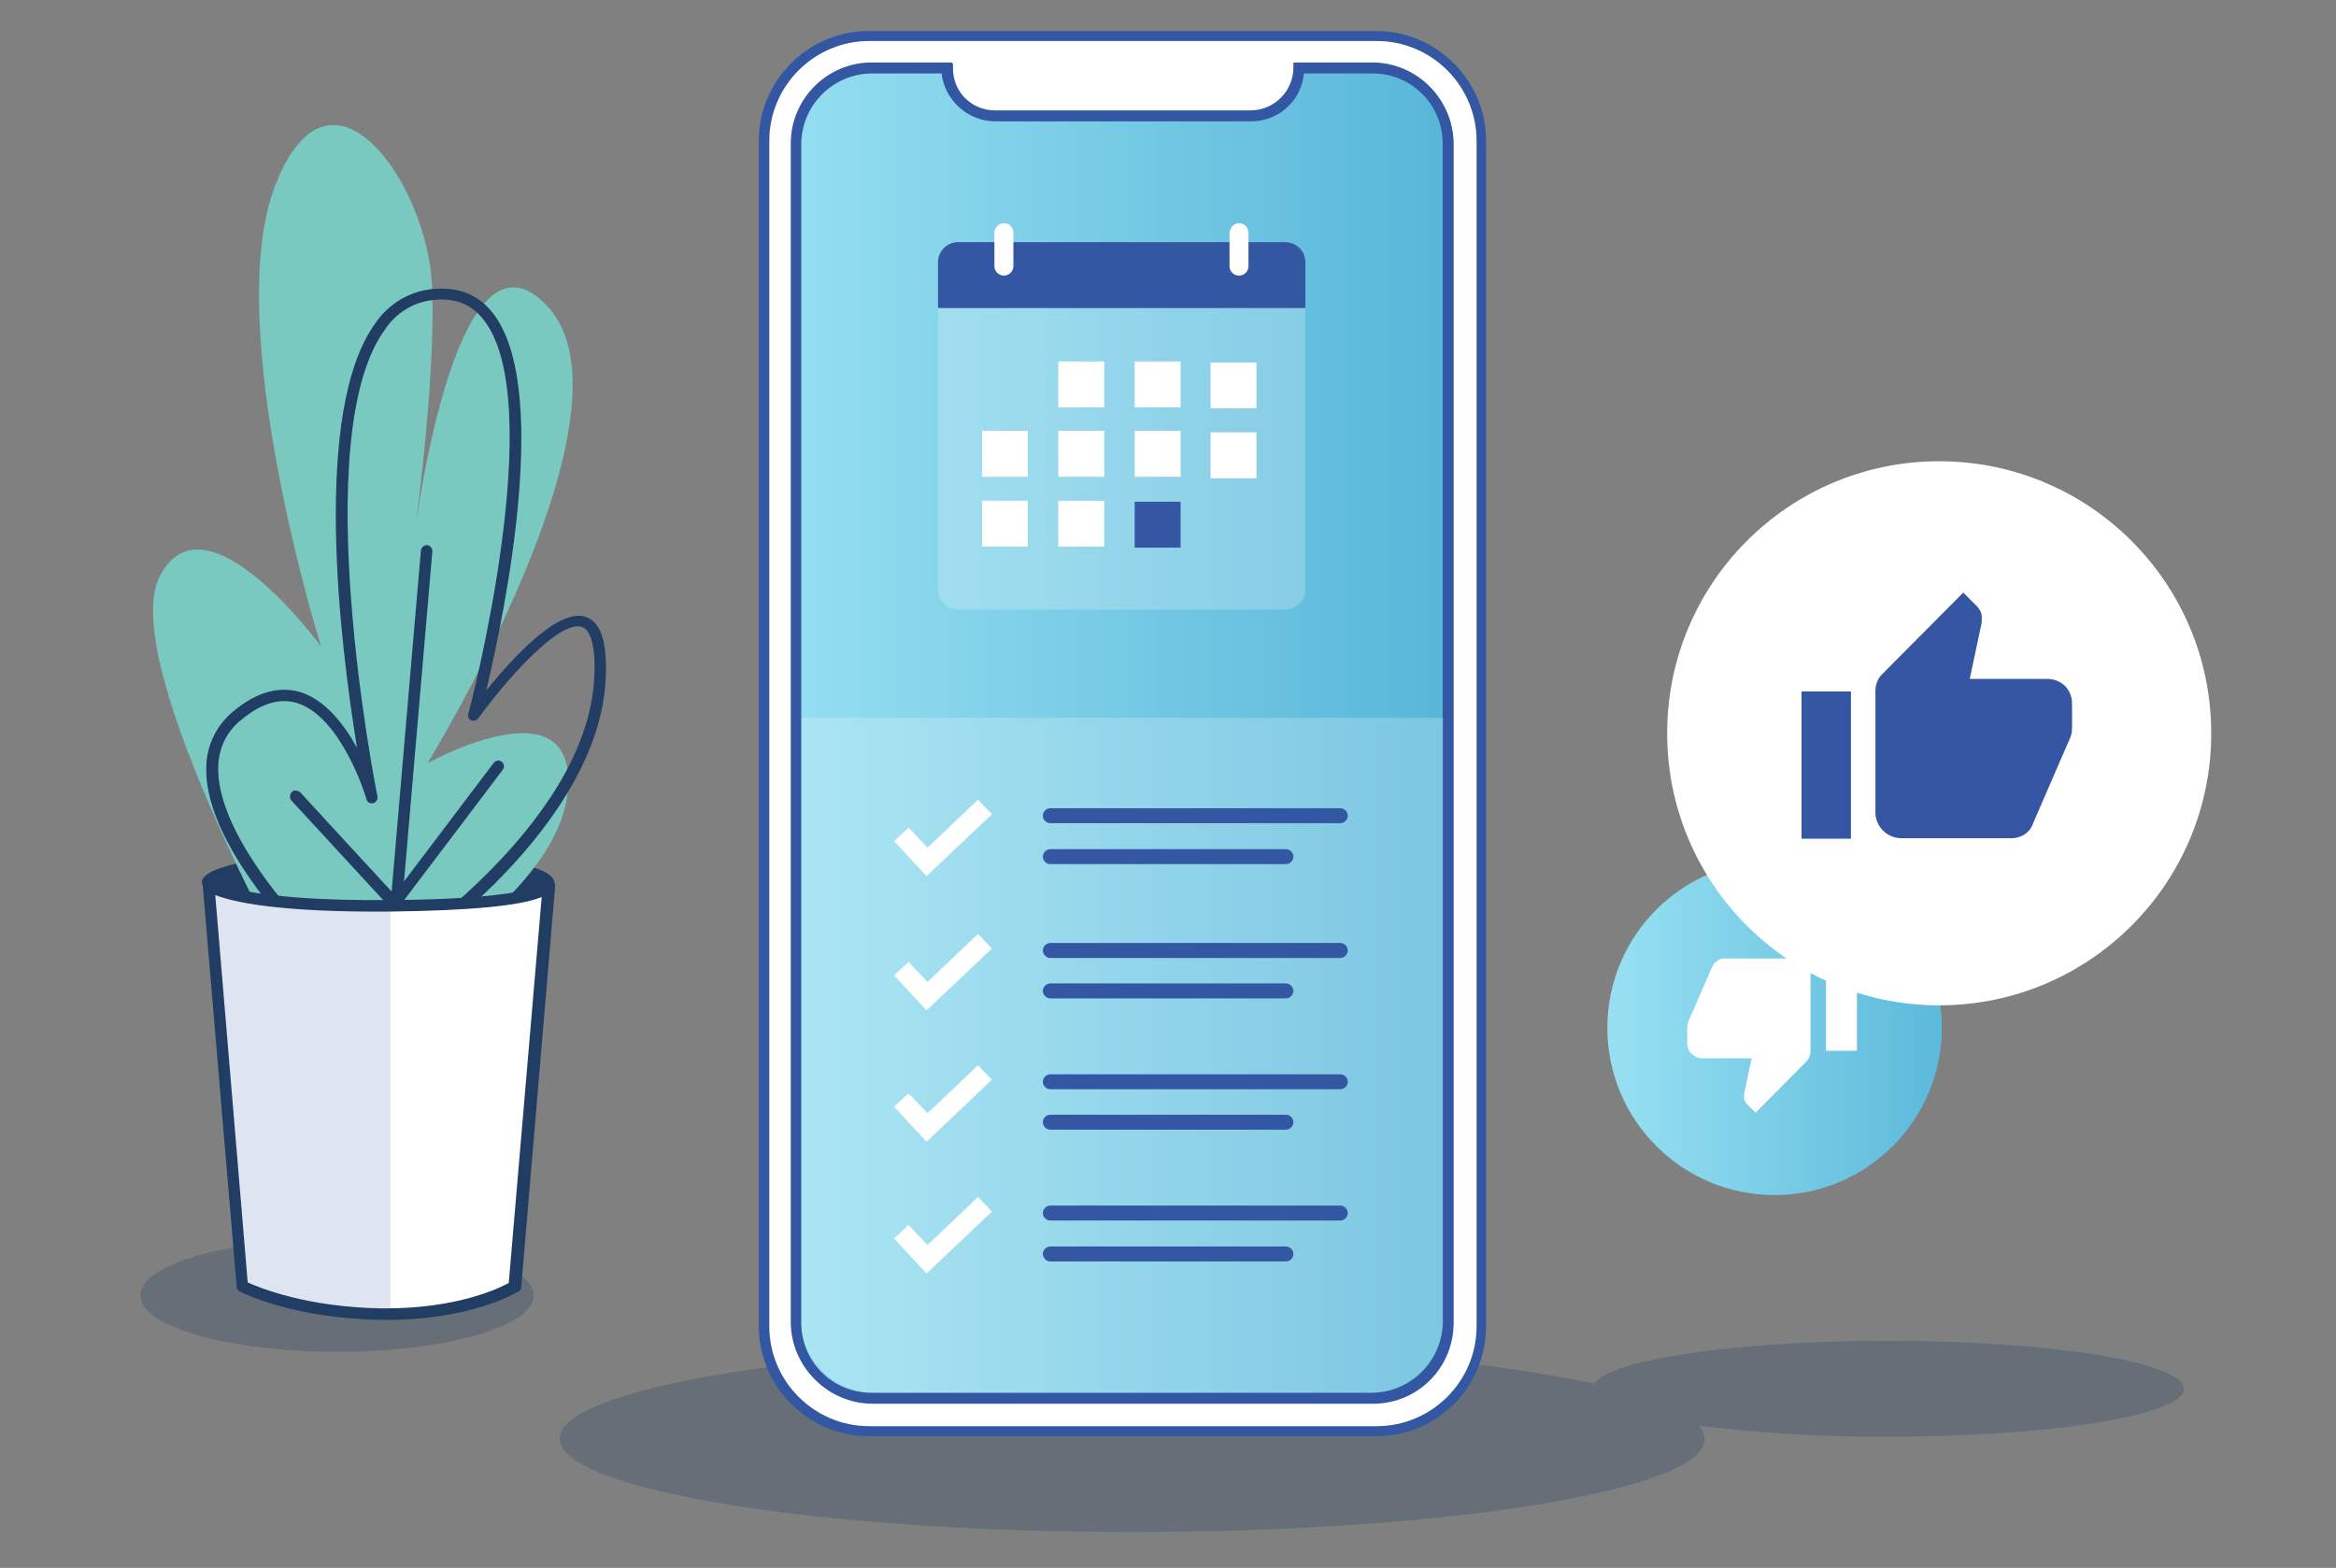 <?xml version="1.0" encoding="UTF-8"?> <!-- Generator: Adobe Illustrator 25.0.0, SVG Export Plug-In . SVG Version: 6.00 Build 0) --> <svg xmlns="http://www.w3.org/2000/svg" xmlns:xlink="http://www.w3.org/1999/xlink" version="1.1" id="Layer_3" x="0px" y="0px" viewBox="0 0 468 314.1" style="enable-background:new 0 0 468 314.1;" xml:space="preserve"><rect x="0" y="0" width="468" height="314.1" fill="#808080" stroke="none"/> <style type="text/css"> .st0{opacity:0.262;fill:#213D63;enable-background:new ;} .st1{fill:#213D63;} .st2{fill:url(#SVGID_1_);} .st3{fill:#FFFFFF;} .st4{fill:#DEE4F0;} .st5{fill:#3457A3;} .st6{fill:url(#SVGID_2_);} .st7{fill:#3556A3;} .st8{opacity:0.219;fill:#FFFFFF;enable-background:new ;} .st9{fill:url(#SVGID_3_);} </style> <g transform="translate(-10451.076 -2791.388)"> <ellipse class="st0" cx="10518.6" cy="3050.9" rx="39.4" ry="11.3"></ellipse> <ellipse class="st1" cx="10526.8" cy="2968.1" rx="34.2" ry="4.5"></ellipse> <path class="st1" d="M10526.8,2973.8c-33.6,0-35.3-4.7-35.3-5.7s1.7-5.7,35.3-5.7s35.3,4.7,35.3,5.7S10560.5,2973.8,10526.8,2973.8 z M10494.1,2968.1c2.2,1.4,14.3,3.3,32.8,3.3s30.5-1.9,32.8-3.3c-2.2-1.5-14.3-3.3-32.8-3.3S10496.3,2966.7,10494.1,2968.1z"></path> <linearGradient id="SVGID_1_" gradientUnits="userSpaceOnUse" x1="10589.984" y1="2996.468" x2="10589.996" y2="2996.468" gradientTransform="matrix(83.993 0 0 -177.094 -882802.125 533560)"> <stop offset="0" style="stop-color:#ACEBE5"></stop> <stop offset="1" style="stop-color:#7AC9C1"></stop> </linearGradient> <path class="st2" d="M10513.4,2993.5c0,0-39.4-69.1-30.3-86.7s32.3,14.1,32.3,14.1s-20.2-64.5-9.1-92.6s30.3,0,31.3,19.9 s-4,53.9-4,53.9s8.1-70.3,27.3-49.2s-24.2,91.4-24.2,91.4s29.3-16.3,28.2,4.7s-35.3,39.8-35.3,39.8"></path> <path class="st1" d="M10529.3,2985.1c-0.6,0-1.2-0.5-1.2-1.2c0-0.4,0.2-0.8,0.5-1c0.4-0.2,39.7-25.8,41.5-55.3 c0.4-6.1-0.5-9.9-2.4-10.6c-4.4-1.6-15.1,10.4-20.8,18.3c-0.4,0.5-1.1,0.6-1.6,0.3c-0.4-0.3-0.6-0.8-0.4-1.2 c0.2-0.6,16.6-63.2,2.7-79.4c-2.4-2.8-5.6-4-9.8-3.5c-3.9,0.4-7.4,2.6-9.6,5.9c-15.8,21.6-1.7,92.8-1.5,93.5 c0.1,0.6-0.3,1.3-0.9,1.4c-0.6,0.1-1.2-0.2-1.3-0.8c0-0.2-5-16.6-14-19.3c-3.5-1-7.2,0.1-11.2,3.5c-2.9,2.3-4.5,5.8-4.5,9.5 c-0.3,15.8,22.9,37.7,23.2,38c0.5,0.4,0.5,1.2,0.1,1.7c-0.4,0.5-1.2,0.5-1.7,0.1c0,0,0,0-0.1-0.1c-1-0.9-24.3-22.8-23.9-39.7 c0-4.3,2-8.5,5.3-11.2c4.6-3.9,9.1-5.2,13.4-4c5.1,1.5,8.9,6.5,11.5,11.2c-3.4-20.9-9.1-67.5,3.7-85.1c2.6-3.8,6.7-6.3,11.3-6.8 c4.9-0.5,8.9,0.9,11.8,4.3c12.3,14.4,2.9,60.1-0.9,76.1c5.1-6.3,14.5-16.7,20-14.7c3.1,1.1,4.3,5.3,3.9,12.9 c-1,16.1-12.5,30.8-22,40.3c-6.3,6.3-13.2,11.9-20.5,16.9C10529.7,2985.1,10529.5,2985.1,10529.3,2985.1z"></path> <path class="st1" d="M10535,2978.9c-0.3,0-0.6-0.1-0.9-0.4l-24.6-26.7c-0.5-0.5-0.4-1.2,0-1.7s1.2-0.4,1.7,0l0,0l24.6,26.7 c0.4,0.5,0.4,1.2-0.1,1.7l0,0C10535.6,2978.8,10535.3,2978.9,10535,2978.9z"></path> <path class="st1" d="M10529.9,2981L10529.9,2981c-0.7-0.1-1.2-0.6-1.2-1.3l6.7-78c0-0.6,0.6-1.1,1.2-1.1c0.6,0,1.1,0.6,1.1,1.2v0 l-6.7,78C10531,2980.5,10530.5,2981,10529.9,2981z"></path> <path class="st1" d="M10528.9,2975.3c-0.6,0-1.2-0.5-1.2-1.2c0-0.3,0.1-0.5,0.2-0.7l22.1-29.2c0.4-0.5,1.1-0.6,1.6-0.2 c0.5,0.4,0.6,1.1,0.2,1.6l0,0l-22.1,29.2C10529.6,2975.2,10529.3,2975.3,10528.9,2975.3z"></path> <path class="st3" d="M10560.9,2968.7c0,0,0.1,3.8-31.5,4.1s-36.6-4.1-36.6-4.1l6.8,80.3c0,0,10.3,5.4,28.1,5.6s26.4-5.6,26.4-5.6 L10560.9,2968.7z"></path> <path class="st4" d="M10492.9,2969.6l36.4,3.9v80.7h-15.3l-14.1-5.1L10492.9,2969.6z"></path> <path class="st1" d="M10528.5,3055.8h-0.8c-17.9-0.2-28.2-5.5-28.6-5.7c-0.4-0.2-0.6-0.5-0.6-0.9l-6.8-80.3 c-0.1-0.6,0.4-1.2,1.1-1.3c0.3,0,0.6,0.1,0.9,0.3c0,0,5.7,4.1,35.9,3.8c25.9-0.2,29.9-2.9,30.4-3.3c0.2-0.6,0.9-0.9,1.5-0.7 c0.5,0.2,0.8,0.6,0.8,1.1c0,0,0,0.1,0,0.1l-6.8,80.3c0,0.4-0.2,0.7-0.5,0.9C10554.4,3050.3,10545.9,3055.8,10528.5,3055.8z M10500.7,3048.3c2.4,1.1,12,5,27,5.2c14.9,0.1,23.3-4,25.3-5.1l6.6-77.3c-4.4,1.8-14.7,2.7-30.1,2.9c-22.5,0.2-31.7-1.9-35.3-3.3 L10500.7,3048.3z"></path> <path class="st0" d="M10563.2,3079.6c0-10.2,51.3-18.6,114.7-18.6c38,0,71.7,3,92.6,7.6c2.9-4.8,28.2-8.6,58.9-8.6 c32.7,0,59.2,4.3,59.2,9.6s-26.5,9.6-59.2,9.6c-12.7,0.1-25.4-0.7-38-2.2c0.7,0.7,1.1,1.7,1.2,2.7c0,10.2-51.3,18.6-114.7,18.6 S10563.2,3089.8,10563.2,3079.6z"></path> <path class="st3" d="M10625.2,2798.6h101.7c11.6,0,21,9.4,21,21v237.5c0,11.6-9.4,21-21,21h-101.7c-11.6,0-21-9.4-21-21v-237.5 C10604.2,2808,10613.6,2798.6,10625.2,2798.6z"></path> <path class="st5" d="M10726.8,3079.1h-101.7c-12.1,0-22-9.9-22-22v-237.5c0-12.1,9.9-22,22-22h101.7c12.1,0,22,9.9,22,22v237.5 C10748.8,3069.2,10739,3079.1,10726.8,3079.1z M10625.2,2799.6c-11,0-20,9-20,20v237.5c0,11,9,20,20,20h101.7c11,0,20-9,20-20 v-237.5c0-11-9-20-20-20H10625.2z"></path> <linearGradient id="SVGID_2_" gradientUnits="userSpaceOnUse" x1="10635.767" y1="2996.273" x2="10636.971" y2="2996.273" gradientTransform="matrix(130.735 0 0 -266.533 -1379873.625 801543.812)"> <stop offset="0" style="stop-color:#9DE4F4"></stop> <stop offset="0.989" style="stop-color:#55B5D8"></stop> </linearGradient> <path class="st6" d="M10726,3071.4h-100.3c-8.4,0-15.2-6.8-15.2-15.2v-236.1c0-8.4,6.8-15.2,15.2-15.2h15.1c0,5.3,4.3,9.6,9.6,9.6 h51.2c5.3,0,9.6-4.3,9.6-9.6h14.8c8.4,0,15.2,6.8,15.2,15.2v236.1C10741.2,3064.6,10734.3,3071.4,10726,3071.4z"></path> <path class="st7" d="M10726,3072.4h-100.3c-8.9,0-16.2-7.3-16.2-16.2v-236.1c0-8.9,7.3-16.2,16.2-16.2h16.1v1 c0,4.8,3.9,8.6,8.6,8.6h51.2c4.8,0,8.6-3.9,8.6-8.6v-1h15.8c8.9,0,16.2,7.3,16.2,16.2v236.1 C10742.1,3065.2,10734.9,3072.4,10726,3072.4z M10625.6,2805.9c-7.8,0-14.2,6.4-14.2,14.2v236.1c0,7.8,6.4,14.2,14.2,14.2h100.3 c7.8,0,14.2-6.4,14.2-14.2v-236.1c0-7.8-6.4-14.2-14.2-14.2h-13.8c-0.5,5.5-5.1,9.6-10.6,9.6h-51.2c-5.5,0-10.1-4.2-10.6-9.6 H10625.6z"></path> <path class="st8" d="M10643,2839.9h65.6c2.2,0,4,1.8,4,4v65.6c0,2.2-1.8,4-4,4h-65.6c-2.2,0-4-1.8-4-4v-65.6 C10639,2841.7,10640.8,2839.9,10643,2839.9z"></path> <path class="st5" d="M10643,2839.9h65.6c2.2,0,4,1.8,4,4v9.2h-73.6v-9.2C10639,2841.7,10640.8,2839.9,10643,2839.9z"></path> <path class="st3" d="M10652.2,2836.1L10652.2,2836.1c1,0,1.9,0.8,1.9,1.9v6.7c0,1-0.8,1.9-1.9,1.9c0,0,0,0,0,0l0,0 c-1,0-1.9-0.8-1.9-1.9v-6.7C10650.3,2837,10651.2,2836.1,10652.2,2836.1z"></path> <path class="st3" d="M10699.3,2836.1L10699.3,2836.1c1,0,1.9,0.8,1.9,1.9v6.7c0,1-0.8,1.9-1.9,1.9c0,0,0,0,0,0l0,0 c-1,0-1.9-0.8-1.9-1.9v-6.7C10697.5,2837,10698.3,2836.1,10699.3,2836.1z"></path> <rect x="10663.1" y="2863.8" class="st3" width="9.2" height="9.2"></rect> <rect x="10678.4" y="2863.8" class="st3" width="9.2" height="9.2"></rect> <rect x="10693.6" y="2864" class="st3" width="9.2" height="9.2"></rect> <rect x="10647.8" y="2877.7" class="st3" width="9.2" height="9.2"></rect> <rect x="10663.1" y="2877.7" class="st3" width="9.2" height="9.2"></rect> <rect x="10678.4" y="2877.7" class="st3" width="9.2" height="9.2"></rect> <rect x="10693.6" y="2878" class="st3" width="9.2" height="9.2"></rect> <rect x="10647.8" y="2891.7" class="st3" width="9.2" height="9.2"></rect> <rect x="10663.1" y="2891.7" class="st3" width="9.2" height="9.2"></rect> <rect x="10678.4" y="2891.9" class="st7" width="9.2" height="9.2"></rect> <path class="st8" d="M10725.2,3070.4h-98.7c-8.1,0.1-14.8-6.4-15-14.5v-120.7h128.7v120.7 C10740.1,3064.1,10733.4,3070.6,10725.2,3070.4z"></path> <path class="st3" d="M10636.7,2966.9l-6.5-7l2.9-2.7l3.8,4l10.1-9.6l2.8,2.9L10636.7,2966.9z"></path> <path class="st5" d="M10719.6,2956.3h-58.1c-0.8,0-1.5-0.7-1.5-1.5s0.7-1.5,1.5-1.5h58.1c0.8,0,1.5,0.7,1.5,1.5 S10720.4,2956.3,10719.6,2956.3z"></path> <path class="st5" d="M10708.7,2964.5h-47.2c-0.8,0-1.5-0.7-1.5-1.5s0.7-1.5,1.5-1.5h47.2c0.8,0,1.5,0.7,1.5,1.5 S10709.5,2964.5,10708.7,2964.5z"></path> <path class="st3" d="M10636.7,2993.8l-6.5-7l2.9-2.7l3.8,4l10.1-9.6l2.8,2.9L10636.7,2993.8z"></path> <path class="st5" d="M10719.6,2983.3h-58.1c-0.8,0-1.5-0.7-1.5-1.5s0.7-1.5,1.5-1.5h58.1c0.8,0,1.5,0.7,1.5,1.5 S10720.4,2983.3,10719.6,2983.3z"></path> <path class="st5" d="M10708.7,2991.4h-47.2c-0.8,0-1.5-0.7-1.5-1.5s0.7-1.5,1.5-1.5h47.2c0.8,0,1.5,0.7,1.5,1.5 S10709.5,2991.4,10708.7,2991.4z"></path> <path class="st3" d="M10636.7,3020.1l-6.5-7l2.9-2.7l3.8,4l10.1-9.6l2.8,2.9L10636.7,3020.1z"></path> <path class="st5" d="M10719.6,3009.6h-58.1c-0.8,0-1.5-0.7-1.5-1.5s0.7-1.5,1.5-1.5h58.1c0.8,0,1.5,0.7,1.5,1.5 S10720.4,3009.6,10719.6,3009.6z"></path> <path class="st5" d="M10708.7,3017.7h-47.2c-0.8,0-1.5-0.7-1.5-1.5s0.7-1.5,1.5-1.5h47.2c0.8,0,1.5,0.7,1.5,1.5 S10709.5,3017.7,10708.7,3017.7z"></path> <path class="st3" d="M10636.7,3046.5l-6.5-7l2.9-2.7l3.8,4l10.1-9.6l2.8,2.9L10636.7,3046.5z"></path> <path class="st5" d="M10719.6,3035.9h-58.1c-0.8,0-1.5-0.7-1.5-1.5s0.7-1.5,1.5-1.5h58.1c0.8,0,1.5,0.7,1.5,1.5 S10720.4,3035.9,10719.6,3035.9z"></path> <path class="st5" d="M10708.7,3044.1h-47.2c-0.8,0-1.5-0.7-1.5-1.5s0.7-1.5,1.5-1.5h47.2c0.8,0,1.5,0.7,1.5,1.5 S10709.5,3044.1,10708.7,3044.1z"></path> <path class="st5" d="M10726.2,3072.6h-100.3c-8.9,0-16.2-7.3-16.2-16.2v-236.1c0-8.9,7.3-16.2,16.2-16.2h16.1v1 c0,4.8,3.9,8.6,8.6,8.6h51.2c4.8,0,8.6-3.9,8.6-8.6v-1h15.7c8.9,0,16.2,7.3,16.2,16.2v236.1 C10742.3,3065.4,10735.1,3072.6,10726.2,3072.6L10726.2,3072.6z M10625.8,2806.1c-7.8,0-14.2,6.4-14.2,14.2v236.1 c0,7.8,6.4,14.2,14.2,14.2h100.3c7.8,0,14.2-6.4,14.2-14.2v-236.1c0-7.8-6.4-14.2-14.2-14.2h-13.8c-0.5,5.5-5.1,9.6-10.6,9.6h-51.2 c-5.5,0-10.1-4.2-10.6-9.6H10625.8z"></path> <linearGradient id="SVGID_3_" gradientUnits="userSpaceOnUse" x1="10634.618" y1="2997.422" x2="10635.822" y2="2997.422" gradientTransform="matrix(67 0 0 -67 -701753.125 203824.531)"> <stop offset="0" style="stop-color:#9DE4F4"></stop> <stop offset="0.989" style="stop-color:#55B5D8"></stop> </linearGradient> <path class="st9" d="M10806.6,2963.8c18.5,0,33.5,15,33.5,33.5s-15,33.5-33.5,33.5c-18.5,0-33.5-15-33.5-33.5 S10788.1,2963.8,10806.6,2963.8z"></path> <g> <g> <path class="st3" d="M10810.7,2983.4c1.7,0.1,3.1,1.4,3.1,3.1v15.4c0,0.8-0.3,1.6-0.9,2.2l-10.1,10.2l-1.7-1.7 c-0.4-0.4-0.7-1-0.6-1.6v-0.5l1.5-7.1h-9.8c-0.8,0-1.6-0.3-2.2-0.9c-0.6-0.5-0.9-1.3-0.9-2.1l0.1-0.1h-0.1v-3 c0-0.4,0.1-0.8,0.2-1.2l4.7-10.8c0.4-1.2,1.6-2,2.8-1.9L10810.7,2983.4z M10816.9,2983.4h6.2v18.5h-6.2V2983.4z"></path> </g> </g> <g transform="matrix(1, 0, 0, 1, 10451.08, 2791.39)"> <circle class="st3" cx="388.5" cy="146.9" r="54.5"></circle> </g> <g> <g> <path class="st7" d="M10812,2959.4v-29.5h9.9v29.5H10812z M10866.2,2932.3l-0.1,0.2h0.1v4.7c0,0.6-0.1,1.3-0.3,1.8l-7.5,17.3 c-0.6,1.9-2.5,3.1-4.5,3h-22.1c-2.7-0.1-4.9-2.3-5-5v-24.5c0-1.3,0.5-2.6,1.5-3.5l16.1-16.2l2.7,2.7c0.7,0.7,1.1,1.6,1,2.5v0.8 l-2.4,11.3h15.6c1.3,0,2.5,0.5,3.5,1.4C10865.7,2929.8,10866.2,2931,10866.2,2932.3z"></path> </g> </g> </g> </svg> 